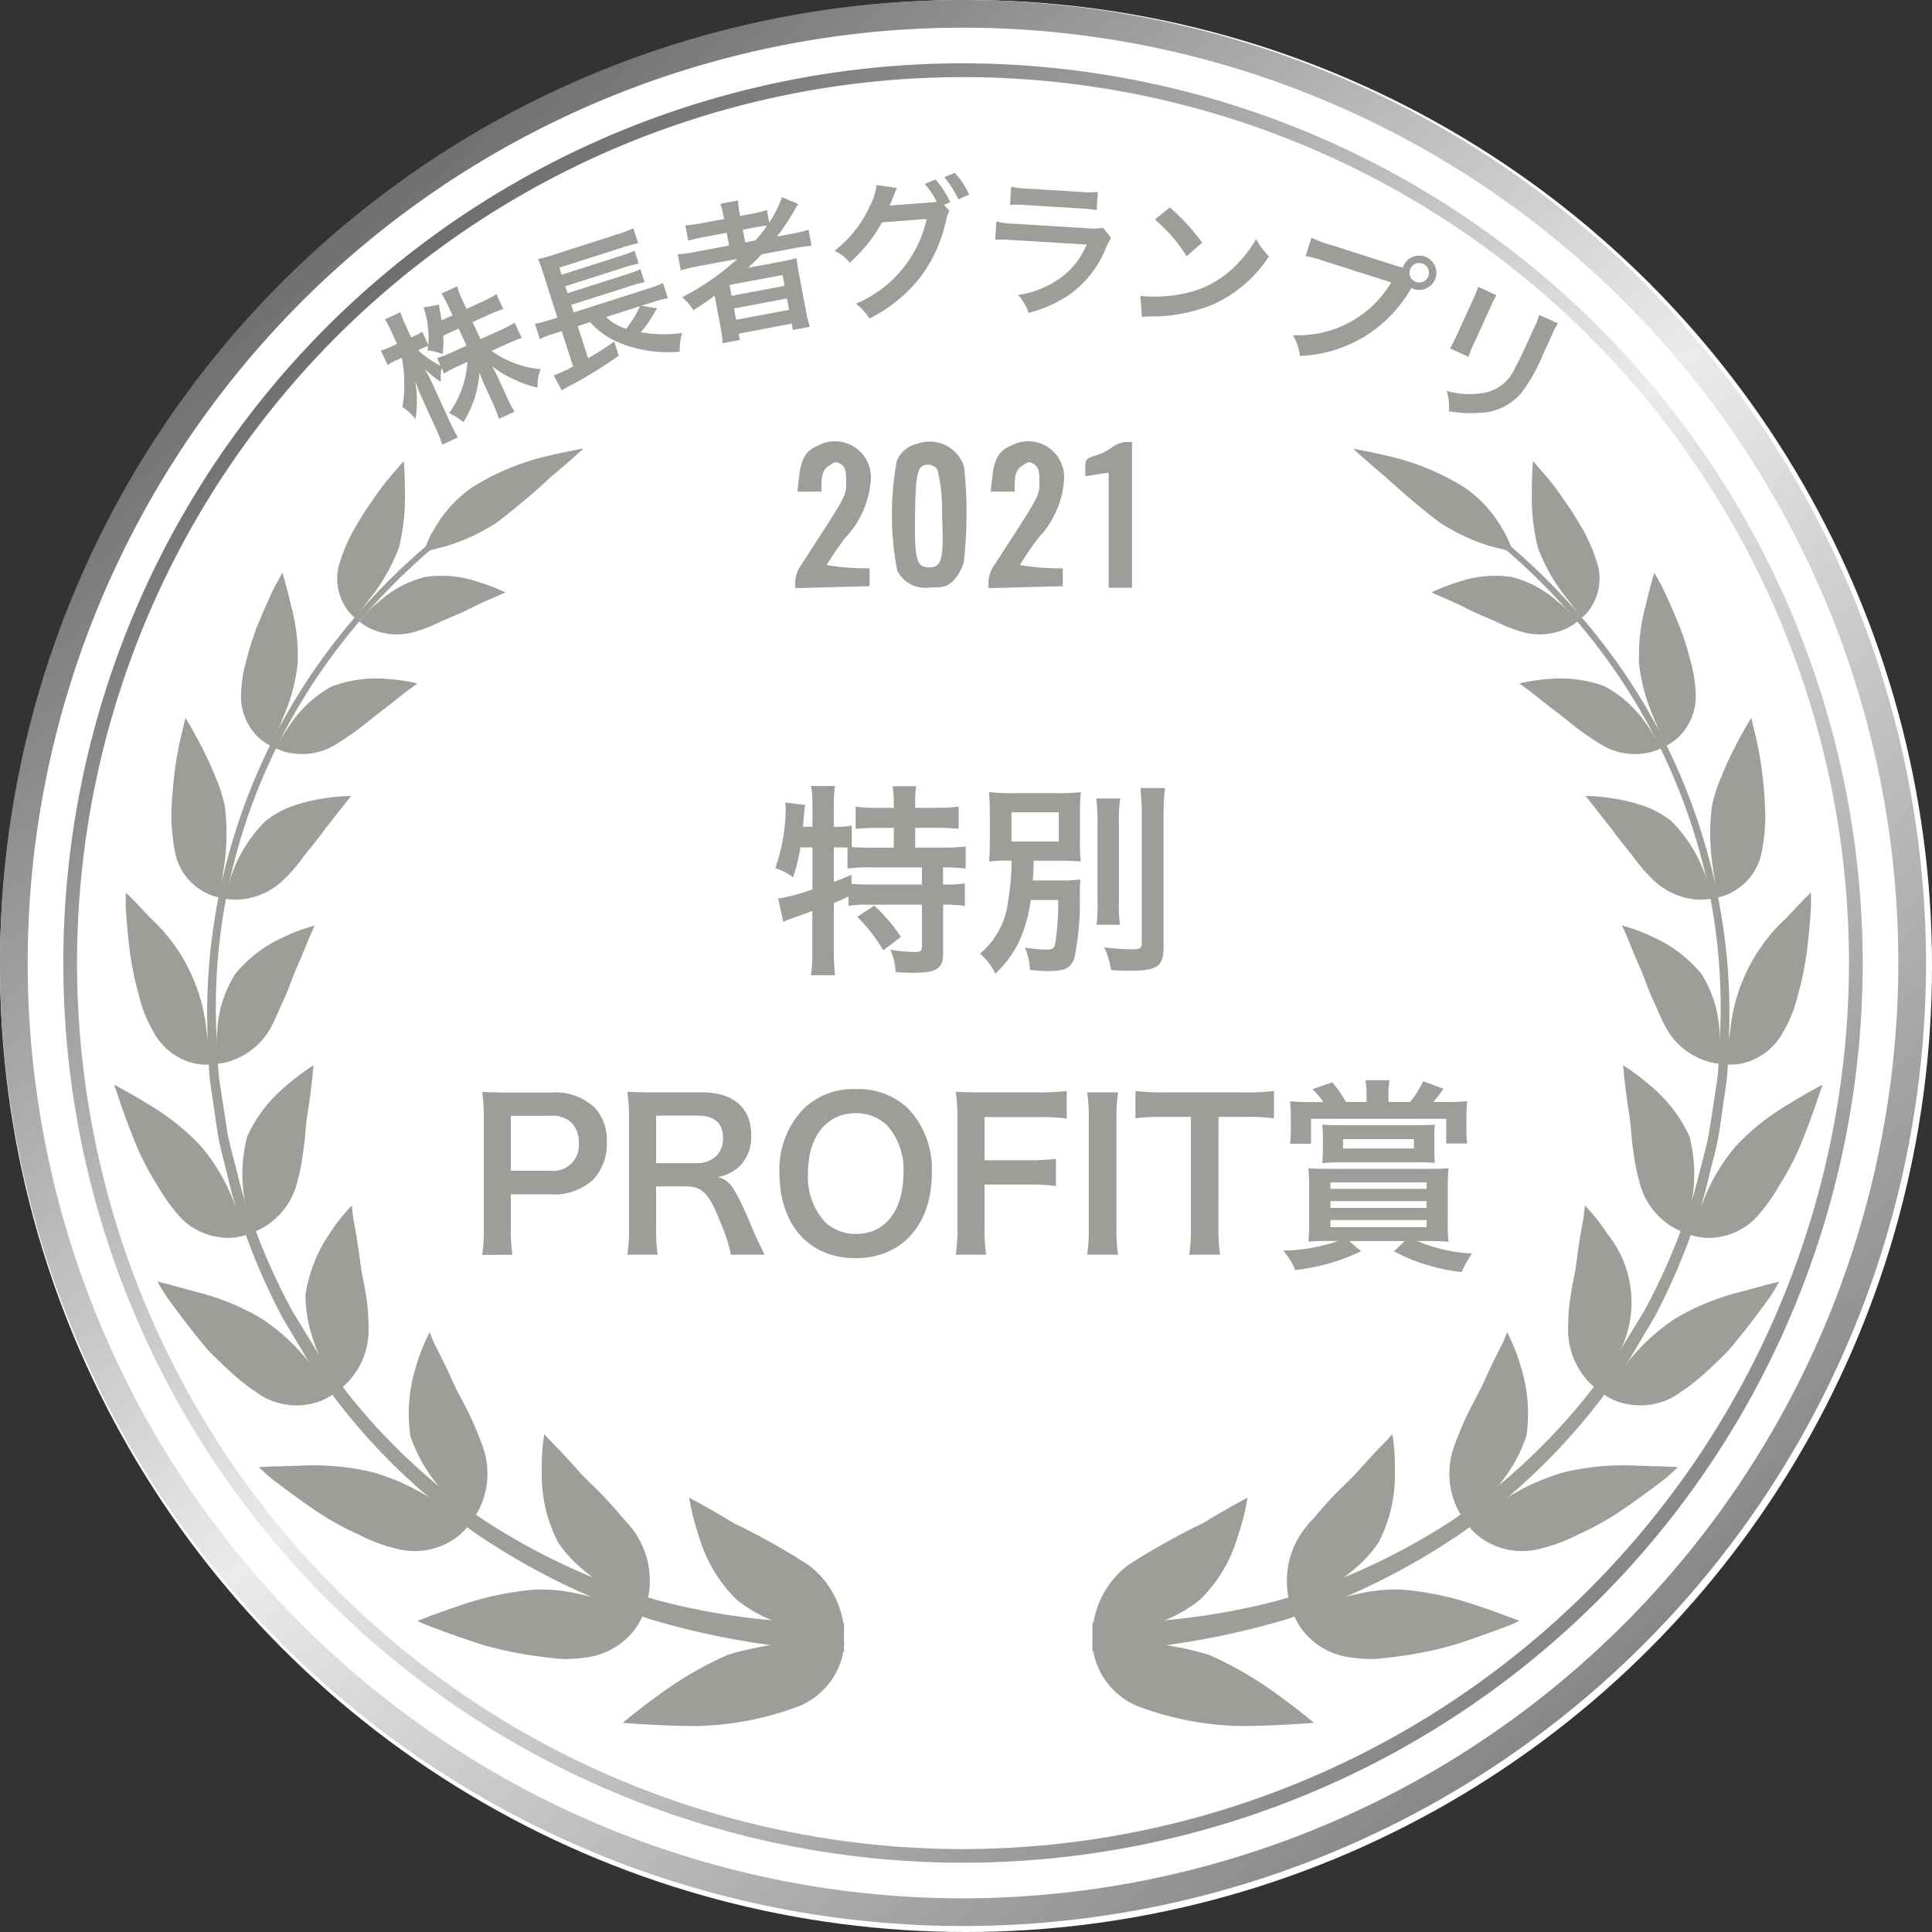 <svg xmlns="http://www.w3.org/2000/svg" xmlns:xlink="http://www.w3.org/1999/xlink" width="85.264" height="85.264" viewBox="0 0 85.264 85.264"><rect x="0" y="0" width="85.264" height="85.264" fill="#333333" stroke="none"/><defs><linearGradient id="a" x1="0.179" y1="0.117" x2="0.821" y2="0.883" gradientUnits="objectBoundingBox"><stop offset="0" stop-color="#6f6e6e"/><stop offset="0.5" stop-color="#ebebeb"/><stop offset="1" stop-color="#868687"/></linearGradient></defs><g transform="translate(-1003 -2332)"><g transform="translate(-42.5 -54)"><circle cx="42.632" cy="42.632" r="42.632" transform="translate(1045.5 2386)" fill="#fff" opacity="0.999"/><path d="M-7.146-4.869v1.854a7.974,7.974,0,0,1-1.512.405l.225,1.026c.1-.045.207-.09.684-.261.189-.063.387-.135.6-.216V-.27A7.478,7.478,0,0,1-7.209.774h1.062A8.944,8.944,0,0,1-6.2-.27V-2.412c.234-.1.4-.171.648-.288v.414a5.144,5.144,0,0,1,.882-.054h2.358V-.522c0,.225-.054.27-.342.27a7.737,7.737,0,0,1-1.053-.1,2.67,2.67,0,0,1,.234.99c.279.018.612.027.765.027,1.044,0,1.332-.18,1.332-.855V-2.34H-1.3a6.346,6.346,0,0,1,.882.054v-.99a5.431,5.431,0,0,1-.882.045h-.081v-.756h.054a7.648,7.648,0,0,1,.945.054v-.972a9.229,9.229,0,0,1-1.017.045H-2.61v-.873h.972a9.1,9.1,0,0,1,.945.045v-.981a6.776,6.776,0,0,1-.945.054H-2.61V-6.9a3.688,3.688,0,0,1,.045-.666H-3.609a3.946,3.946,0,0,1,.054.675v.279h-.756a6.41,6.41,0,0,1-.927-.054v.981a8.988,8.988,0,0,1,.927-.045h.756v.873H-4.581c-.324,0-.549-.009-.828-.027v-.945a3.78,3.78,0,0,1-.72.054H-6.2V-6.84a4.5,4.5,0,0,1,.054-.738H-7.209a3.887,3.887,0,0,1,.063.738v1.062H-7.56l.027-.369.018-.135a2.186,2.186,0,0,1,.054-.459l-.882-.108c.009.108.018.171.018.225a8.157,8.157,0,0,1-.459,2.673A2.493,2.493,0,0,1-8-3.546a8.347,8.347,0,0,0,.324-1.323Zm.945,0h.144c.144,0,.261,0,.459.009v.927a6.055,6.055,0,0,1,1.017-.054h2.268v.756H-4.554c-.4,0-.657-.009-.864-.027l-.009-.4c-.306.135-.423.18-.774.315ZM-5.166-1.8A6.778,6.778,0,0,1-4.023-.324l.783-.594A7.36,7.36,0,0,0-4.419-2.3ZM3.7-2.547A10.963,10.963,0,0,1,3.564-.6c-.036.18-.135.243-.387.243a6.142,6.142,0,0,1-.945-.09,2.806,2.806,0,0,1,.225.99c.4.036.6.045.8.045.774,0,1.017-.135,1.17-.621a12.466,12.466,0,0,0,.225-2.79c.009-.36.009-.45.027-.63a5.68,5.68,0,0,1-.855.045H2.583c.018-.342.027-.387.036-.873h.945c.513,0,.837.009,1.134.036a6.755,6.755,0,0,1-.036-.936v-1.17A9.488,9.488,0,0,1,4.7-7.308a7.942,7.942,0,0,1-1.107.045H1.773A9.02,9.02,0,0,1,.648-7.308c.027.342.036.531.036.99v1.089c0,.459-.009.666-.036.981a9.022,9.022,0,0,1,1-.036,10.557,10.557,0,0,1-.153,1.737A3.524,3.524,0,0,1,.252-.18,2.773,2.773,0,0,1,.927.7,4.568,4.568,0,0,0,1.971-.711a6.074,6.074,0,0,0,.513-1.836ZM1.638-6.417H3.726V-5.13H1.638Zm3.744-.612a8.286,8.286,0,0,1,.054,1.1v3.42a6.9,6.9,0,0,1-.045,1.053H6.426a7.5,7.5,0,0,1-.045-1.071v-3.4a6.971,6.971,0,0,1,.054-1.1Zm1.944-.459a10.705,10.705,0,0,1,.063,1.224V-.639c0,.216-.09.27-.432.27a11.2,11.2,0,0,1-1.224-.09A3.985,3.985,0,0,1,6.039.549c.423.018.549.027.747.027C8.1.576,8.352.4,8.352-.513V-6.264a9.412,9.412,0,0,1,.063-1.224Zm-27.711,20.6a7.253,7.253,0,0,1-.072-1.17v-1.5h1.719a2.55,2.55,0,0,0,1.917-.648,2.311,2.311,0,0,0,.6-1.656,2.1,2.1,0,0,0-.558-1.548,2.556,2.556,0,0,0-1.917-.639h-1.881c-.477,0-.756-.009-1.143-.027a8.125,8.125,0,0,1,.072,1.161v4.869a7.277,7.277,0,0,1-.072,1.161ZM-20.457,9.4V6.979h1.719a1.229,1.229,0,0,1,.981.324,1.214,1.214,0,0,1,.3.864A1.133,1.133,0,0,1-18.738,9.4Zm11.2,3.708c-.126-.243-.351-.729-.423-.891-.891-2.106-1.062-2.358-1.629-2.538a1.9,1.9,0,0,0,1-.522,1.85,1.85,0,0,0,.459-1.341c0-1.188-.783-1.872-2.151-1.872h-2.16c-.5,0-.774-.009-1.152-.027a8.008,8.008,0,0,1,.072,1.17v4.851a7.043,7.043,0,0,1-.072,1.17h1.341a7.023,7.023,0,0,1-.072-1.179V10.093h1.341c.693,0,1.008.333,1.494,1.575a7.286,7.286,0,0,1,.468,1.44Zm-4.788-4.041V6.97H-12.2c.738,0,1.107.333,1.107.981a1.068,1.068,0,0,1-.288.792,1.213,1.213,0,0,1-.855.324Zm8.8-3.267a3.119,3.119,0,0,0-2.322.9A3.853,3.853,0,0,0-8.6,9.508c0,2.286,1.314,3.753,3.357,3.753s3.366-1.476,3.366-3.753A3.881,3.881,0,0,0-2.88,6.7,3.154,3.154,0,0,0-5.247,5.8Zm.027,6.39a1.943,1.943,0,0,1-1.395-.549,2.973,2.973,0,0,1-.729-2.124c0-1.629.819-2.655,2.115-2.655a1.937,1.937,0,0,1,1.386.549,2.907,2.907,0,0,1,.711,2.1C-3.132,11.164-3.933,12.19-5.22,12.19ZM.45,10.012H2.376a8.793,8.793,0,0,1,1.224.063v-1.2a8.879,8.879,0,0,1-1.224.063H.45V7.033H2.844A8.6,8.6,0,0,1,4.077,7.1V5.881a9.2,9.2,0,0,1-1.233.063H.324c-.549,0-.774-.009-1.143-.027a7.772,7.772,0,0,1,.072,1.17V11.83a7.587,7.587,0,0,1-.072,1.278H.522a7.763,7.763,0,0,1-.072-1.3ZM4.977,5.944a6.724,6.724,0,0,1,.072,1.161v4.842a6.791,6.791,0,0,1-.072,1.161H6.345a6.791,6.791,0,0,1-.072-1.161V7.105a6.724,6.724,0,0,1,.072-1.161Zm5.8,1.08H11.9a9.464,9.464,0,0,1,1.323.063V5.881a9.549,9.549,0,0,1-1.323.063H8.334A9.053,9.053,0,0,1,7.11,5.881V7.087a8.937,8.937,0,0,1,1.233-.063H9.558v4.914a7.544,7.544,0,0,1-.072,1.17h1.359a7.47,7.47,0,0,1-.072-1.17Zm6.534-.657H16.4a5.437,5.437,0,0,0-.6-.864l-.882.3a3.1,3.1,0,0,1,.486.567H14.85a8.513,8.513,0,0,1-.918-.036,6.924,6.924,0,0,1,.036.765v.5a4.84,4.84,0,0,1-.036.612h.927v-1.1h5.967V8.2h.927a4,4,0,0,1-.036-.585V7.15a7.514,7.514,0,0,1,.036-.819,7.231,7.231,0,0,1-.873.036h-.621a6.33,6.33,0,0,0,.441-.585l-.891-.333a4.523,4.523,0,0,1-.576.918h-.954V6.043a3.44,3.44,0,0,1,.045-.639H17.262a3.5,3.5,0,0,1,.045.639Zm-1.26,6.138a8.055,8.055,0,0,1-2.421.423,3.118,3.118,0,0,1,.531.855,8.878,8.878,0,0,0,2.907-.828l-.522-.45H18.99l-.468.45a7.011,7.011,0,0,0,1.431.594,7.89,7.89,0,0,0,1.557.324,4.01,4.01,0,0,1,.459-.819,7.134,7.134,0,0,1-2.421-.549h.5c.342,0,.6.009.882.027a6.768,6.768,0,0,1-.036-.927V10.183a8.181,8.181,0,0,1,.036-.891c-.261.018-.486.027-1,.027H15.741c-.558,0-.729-.009-1-.027a8.4,8.4,0,0,1,.036.891V11.6a8.073,8.073,0,0,1-.036.927c.315-.018.567-.027.963-.027Zm-.333-2.592h4.239V10.2H15.714Zm0,.828h4.239v.3H15.714Zm0,.837h4.239v.315H15.714ZM20.3,7.942a5.627,5.627,0,0,1,.027-.576c-.261.018-.522.027-.873.027H16.227c-.36,0-.594-.009-.873-.027a4.459,4.459,0,0,1,.027.567v.558a5.382,5.382,0,0,1-.027.576c.3-.027.522-.036.819-.036H19.5a6.86,6.86,0,0,1,.819.027c-.009-.225-.018-.369-.018-.585Zm-.9.063v.414H16.272V8.005Z" transform="translate(1088.5 2428.266)" fill="#9f9d9a"/><g transform="translate(1080.598 2405.509)"><path d="M223.123-63.115a13.19,13.19,0,0,1-.014-4.86,1.311,1.311,0,0,1,.932-.746,1.587,1.587,0,0,1,2.036,1.032,19.6,19.6,0,0,1-.014,4.2,2.086,2.086,0,0,1-.459.817c-.287.272-.43.3-1.018.3A1.387,1.387,0,0,1,223.123-63.115Zm.789-2.509c-.029,2.036.057,2.366.617,2.366s.66-.315.573-2.323a7.6,7.6,0,0,0-.2-1.979.507.507,0,0,0-.387-.229C224.026-67.789,223.94-67.531,223.911-65.624Z" transform="translate(-218.625 68.788)" fill="#9f9d9a"/><path d="M256.5-61.982h-1.032v-5.075c-.344.043-.688.1-1.032.158v-.387c0-.358.043-.4.444-.53a2.316,2.316,0,0,0,.731-.358,1.175,1.175,0,0,1,.889-.229Z" transform="translate(-241.638 68.411)" fill="#9f9d9a"/><path d="M282.086-65.357a13.293,13.293,0,0,0-.817,1.2,10.694,10.694,0,0,0,1.893.143v.789l-3.269.086a1.425,1.425,0,0,1,.258-1.032c1.993-3.083,1.979-3,1.979-3.656,0-.5-.043-.66-.244-.789s-.258-.1-.53.086c-.344.229-.315.6-.315,1.132h-1.061l.072-.66c.086-.774.3-1.147.789-1.348a1.587,1.587,0,0,1,2.38,1.462A4.153,4.153,0,0,1,282.086-65.357Z" transform="translate(-271.357 69.586)" fill="#9f9d9a"/><path d="M282.086-65.357a13.293,13.293,0,0,0-.817,1.2,10.694,10.694,0,0,0,1.893.143v.789l-3.269.086a1.425,1.425,0,0,1,.258-1.032c1.993-3.083,1.979-3,1.979-3.656,0-.5-.043-.66-.244-.789s-.258-.1-.53.086c-.344.229-.315.6-.315,1.132h-1.061l.072-.66c.086-.774.3-1.147.789-1.348a1.587,1.587,0,0,1,2.38,1.462A4.153,4.153,0,0,1,282.086-65.357Z" transform="translate(-279.885 69.586)" fill="#9f9d9a"/></g><g transform="translate(1062.312 2393.626)"><g transform="translate(0)"><path d="M172.6,206.025l.884-.4a5.219,5.219,0,0,0,.623-.328l.309.675c-.205.072-.4.148-.659.266l-.669.306a4.3,4.3,0,0,0,2.167.806,1.72,1.72,0,0,0-.134.812,4.216,4.216,0,0,1-.956-.321,4.655,4.655,0,0,1-1.057-.621c.111.195.215.407.295.58l.344.752a6,6,0,0,0,.353.676l-.687.314a6.238,6.238,0,0,0-.281-.709l-.325-.711c-.077-.167-.169-.385-.258-.626a4.7,4.7,0,0,1-.707,2.194,2.924,2.924,0,0,0-.63-.4,4.312,4.312,0,0,0,.806-2.261l-.394.18a5.683,5.683,0,0,0-.634.334l-.112-.245a2.056,2.056,0,0,0-.027.619,3.823,3.823,0,0,1-.706-.58c.1.192.264.515.385.777l.7,1.529a6.488,6.488,0,0,0,.372.718l-.693.317a6.654,6.654,0,0,0-.3-.751l-.588-1.284a7.522,7.522,0,0,1-.311-.789,5.209,5.209,0,0,1,.018,1.7,2.392,2.392,0,0,0-.578-.537,6.028,6.028,0,0,0-.026-2.169l-.239.109a2,2,0,0,0-.386.213l-.3-.645a1.9,1.9,0,0,0,.414-.153l.3-.137-.222-.484a4.051,4.051,0,0,0-.317-.6l.687-.314a5.663,5.663,0,0,0,.252.629l.221.484.179-.082a1.773,1.773,0,0,0,.311-.171l.271.591a4.228,4.228,0,0,0-.211-1.659l.68-.124a3.574,3.574,0,0,0,.058.363c.027.154.034.2.056.328l.484-.221-.189-.412a3.938,3.938,0,0,0-.3-.551l.692-.317a3.865,3.865,0,0,0,.224.584l.189.412.7-.323a4.816,4.816,0,0,0,.623-.328l.3.657a5.094,5.094,0,0,0-.655.256l-.7.323Zm-1.646-.156a4.215,4.215,0,0,1-.031.816,2.4,2.4,0,0,0-.667-.164c.021-.1.028-.128.036-.19a2.362,2.362,0,0,0-.3.116l-.149.068a4.425,4.425,0,0,0,.993.687l-.156-.34a5.3,5.3,0,0,0,.667-.262l.633-.29-.345-.752Z" transform="translate(-168.203 -198.684)" fill="#9f9d9a"/><path d="M211.3,193.036c-.038.054-.091.146-.257.427a4.354,4.354,0,0,1-.463.624,5.792,5.792,0,0,0,1.817.033,3.22,3.22,0,0,0-.1.826,5.687,5.687,0,0,1-2.6-.369,3.5,3.5,0,0,1-1.353-.933l-.544.174.454,1.42a11.412,11.412,0,0,0,1.15-.74l.206.624a19.052,19.052,0,0,1-2.254,1.382c-.14.079-.159.085-.262.152l-.355-.659a6.536,6.536,0,0,0,.853-.4l-.5-1.558-.338.108a4.128,4.128,0,0,0-.626.242l-.216-.676a4.224,4.224,0,0,0,.663-.17l.325-.1-.632-1.977a5.089,5.089,0,0,0-.223-.611,5.265,5.265,0,0,0,.692-.187l2.8-.9a4.446,4.446,0,0,0,.714-.27l.212.663a5.4,5.4,0,0,0-.73.2l-2.747.878.1.313,2.653-.848a4.52,4.52,0,0,0,.566-.215l.182.569a5.687,5.687,0,0,0-.586.153l-2.653.848.1.307L210,191.52a4.366,4.366,0,0,0,.566-.215l.184.576a3.923,3.923,0,0,0-.586.153l-2.653.848.106.332,3.335-1.066a4.165,4.165,0,0,0,.607-.235l.216.676a3.8,3.8,0,0,0-.575.142l-.588.188Zm-2.251.381a2.066,2.066,0,0,0,.889.516,4.773,4.773,0,0,0,.607-.994Z" transform="translate(-199.113 -187.052)" fill="#9f9d9a"/><path d="M241.78,184.909a6.611,6.611,0,0,0-.767.185l-.134-.71a5.8,5.8,0,0,0,.795-.11l1.472-.277-.106-.562-.968.182a7.281,7.281,0,0,0-.731.164l-.128-.678a5.55,5.55,0,0,0,.769-.1l.942-.178-.021-.11a3.5,3.5,0,0,0-.146-.561l.787-.148a2.792,2.792,0,0,0,.068.575l.021.11.465-.087a5.211,5.211,0,0,0,.716-.175l.1.555a4.676,4.676,0,0,0,.564-1.122l.718.3q-.055.08-.229.384a9.6,9.6,0,0,1-.71,1.056l.665-.125a5.609,5.609,0,0,0,.729-.177l.134.71a6.854,6.854,0,0,0-.808.112l-1.388.261c-.213.22-.353.361-.608.6.141-.033.354-.073.522-.1l.949-.179c.31-.058.489-.1.674-.147a6.335,6.335,0,0,0,.107.709l.3,1.594a5.126,5.126,0,0,0,.176.722l-.749.141-.052-.278-2.343.441.052.278-.755.142a6.111,6.111,0,0,0-.1-.737l-.188-1c-.019-.1-.046-.245-.062-.363-.357.268-.482.351-.941.645a2.4,2.4,0,0,0-.5-.574,10.911,10.911,0,0,0,2.436-1.689Zm1.476,1.306,2.337-.44-.09-.478-2.337.44Zm.2,1.059,2.337-.44-.094-.5-2.337.44Zm.852-3.5a6.442,6.442,0,0,0,.517-.659c-.177.02-.288.034-.546.083l-.529.1.106.562Z" transform="translate(-227.78 -180.787)" fill="#9f9d9a"/><path d="M284.317,177.581a1.325,1.325,0,0,0-.139.4,6.474,6.474,0,0,1-1.162,2.56,6.626,6.626,0,0,1-2.23,1.8,2.173,2.173,0,0,0-.6-.653,5.284,5.284,0,0,0,3.128-3.742l-1.971.15a6.529,6.529,0,0,1-1.428,1.78,1.746,1.746,0,0,0-.671-.524,5.175,5.175,0,0,0,1.579-2.007,2.519,2.519,0,0,0,.28-.893l.909.127a.784.784,0,0,0-.1.2c-.045.121-.1.256-.153.391-.029.061-.029.068-.04.095l-.046.1c.078-.011.183-.025.314-.033l1.434-.109a3.2,3.2,0,0,0,.34-.034,4.071,4.071,0,0,0-.53-.789l.475-.194a4.175,4.175,0,0,1,.648,1l-.275.123Zm.4-.5a4.714,4.714,0,0,0-.627-.981l.462-.193a3.834,3.834,0,0,1,.639.96Z" transform="translate(-259.23 -175.909)" fill="#9f9d9a"/><path d="M323.723,181.553a2.961,2.961,0,0,0-.209.4,4.644,4.644,0,0,1-1.656,2.124,5.846,5.846,0,0,1-1.772.787,2.288,2.288,0,0,0-.465-.792,4.268,4.268,0,0,0,1.875-.755,3.419,3.419,0,0,0,1.149-1.47l-3.193-.194a6.69,6.69,0,0,0-.841-.018l.049-.8a4.671,4.671,0,0,0,.849.1l3.121.19a2.868,2.868,0,0,0,.745-.014Zm-4.41-2.262a3.737,3.737,0,0,0,.764.093l2.288.139a3.734,3.734,0,0,0,.77,0l-.049.807a5.029,5.029,0,0,0-.752-.079l-2.315-.141a5.019,5.019,0,0,0-.756-.013Z" transform="translate(-291.501 -178.681)" fill="#9f9d9a"/><path d="M354.135,188.289a6.256,6.256,0,0,0,2-.12,4.387,4.387,0,0,0,2.213-1.223,5.489,5.489,0,0,0,.9-1.168,2.836,2.836,0,0,0,.566.761,5.764,5.764,0,0,1-2.52,2.148,7.094,7.094,0,0,1-2.64.508,2.326,2.326,0,0,0-.447.03Zm1.3-3.906a9.306,9.306,0,0,1,1.432,1.557l-.687.6a6.891,6.891,0,0,0-1.4-1.618Z" transform="translate(-320.622 -182.856)" fill="#9f9d9a"/><path d="M395.977,193.021c.188.06.265.077.373.105a.758.758,0,1,1,.49.949.9.9,0,0,1-.115-.05,5.89,5.89,0,0,1-4.913,3,2.418,2.418,0,0,0-.313-.92,4.763,4.763,0,0,0,4.339-2.325l-2.978-.949a4.728,4.728,0,0,0-.8-.214l.259-.813a4.494,4.494,0,0,0,.787.3Zm.688.2a.43.43,0,1,0,.536-.277A.426.426,0,0,0,396.665,193.22Z" transform="translate(-351.252 -188.942)" fill="#9f9d9a"/><path d="M434.066,205.432a3.094,3.094,0,0,0-.283.542l-.368.807a7.754,7.754,0,0,1-.981,1.74,2.514,2.514,0,0,1-1.812.856,5.558,5.558,0,0,1-1.375-.071,2.25,2.25,0,0,0-.094-.9,3.543,3.543,0,0,0,1.509.11,1.857,1.857,0,0,0,1.519-1.148c.141-.246.267-.506.485-.984l.34-.747a3.446,3.446,0,0,0,.229-.581Zm-2.711-1.242a3.335,3.335,0,0,0-.269.527l-.752,1.65a3.179,3.179,0,0,0-.216.537l-.819-.373a4.77,4.77,0,0,0,.275-.524l.749-1.643a4.169,4.169,0,0,0,.221-.549Z" transform="translate(-382.12 -198.784)" fill="#9f9d9a"/></g></g><g transform="translate(1050.548 2405.798)"><g transform="translate(0 0)"><path d="M432.626,429.052a28.23,28.23,0,0,0-5.754,6.183,26.486,26.486,0,0,0-3.569,7.644,25.879,25.879,0,0,0-.945,8.368c.056.7.036,1.412.154,2.108l.322,2.089c.131.691.339,1.367.5,2.05a14.852,14.852,0,0,0,.647,2.008,27.9,27.9,0,0,0,1.729,3.843l1.1,1.8c.372.6.832,1.132,1.243,1.7a27.2,27.2,0,0,0,6.124,5.724,29.011,29.011,0,0,0,7.593,3.51,30.25,30.25,0,0,0,8.276,1.01v1.267a35.187,35.187,0,0,1-8.533-1.421,30.678,30.678,0,0,1-7.725-3.8A27.82,27.82,0,0,1,427.6,467.2c-.414-.586-.875-1.139-1.247-1.752l-1.1-1.85a28.322,28.322,0,0,1-1.712-3.937,15.209,15.209,0,0,1-.639-2.048c-.162-.7-.365-1.385-.492-2.088L422.1,453.4c-.112-.706-.086-1.426-.136-2.138a26.24,26.24,0,0,1,1.037-8.47,26.8,26.8,0,0,1,3.637-7.714,28.537,28.537,0,0,1,5.831-6.219Z" transform="translate(-417.847 -425.266)" fill="#9f9d9a"/><path d="M438.786,427.006a8.592,8.592,0,0,1-2.145,1.009c-.311.093-.58.153-.759.2l-.293.065s.031-.108.1-.29a4.063,4.063,0,0,1,.355-.713,5.533,5.533,0,0,1,1.673-1.836,10.921,10.921,0,0,1,3.056-1.315c1.048-.257,1.856-.4,1.856-.4s-.616.571-1.41,1.23A31.707,31.707,0,0,1,438.786,427.006Z" transform="translate(-421.923 -423.734)" fill="#9f9d9a"/><path d="M433.866,434.235a2.806,2.806,0,0,1-1.7-.1,2.284,2.284,0,0,1-.656-.386s.09-.1.238-.272a4.591,4.591,0,0,1,.651-.614,4.731,4.731,0,0,1,2.038-1.078,4.959,4.959,0,0,1,2.322.222,8.586,8.586,0,0,1,1.2.463l-.449.2c-.283.121-.673.287-1.085.5s-.9.4-1.339.6A6.719,6.719,0,0,1,433.866,434.235Z" transform="translate(-420.704 -426.123)" fill="#9f9d9a"/><path d="M430.213,429.069a2.308,2.308,0,0,0,.212,1.776,2.1,2.1,0,0,0,.482.593s.086-.107.229-.285.327-.437.55-.72a8.294,8.294,0,0,0,1.158-2.085,9.306,9.306,0,0,0,.269-2.469c0-.766-.05-1.363-.05-1.363l-.412.473a11.242,11.242,0,0,0-.914,1.181,15.206,15.206,0,0,0-.947,1.5A7.657,7.657,0,0,0,430.213,429.069Z" transform="translate(-420.29 -423.967)" fill="#9f9d9a"/><path d="M428.788,441.185a2.829,2.829,0,0,1-1.763.327,2.457,2.457,0,0,1-.771-.227,10.348,10.348,0,0,1,.691-1.127,5.262,5.262,0,0,1,1.8-1.611,5.691,5.691,0,0,1,2.43-.324,8.268,8.268,0,0,1,1.337.2l-.419.3-.971.768c-.4.287-.8.629-1.2.935A12.588,12.588,0,0,1,428.788,441.185Z" transform="translate(-419.134 -428.059)" fill="#9f9d9a"/><path d="M424.07,436.938a2.508,2.508,0,0,0,.659,1.763,2.161,2.161,0,0,0,.639.479,10.668,10.668,0,0,0,.548-1.22,8.037,8.037,0,0,0,.656-2.429,8.547,8.547,0,0,0-.309-2.6c-.182-.792-.365-1.384-.365-1.384l-.324.58c-.184.367-.413.887-.651,1.448a11.421,11.421,0,0,0-.6,1.786A5.891,5.891,0,0,0,424.07,436.938Z" transform="translate(-418.482 -426.069)" fill="#9f9d9a"/><path d="M425.616,449.336a3.124,3.124,0,0,1-1.687.808,2.549,2.549,0,0,1-.839-.016s.031-.147.083-.391a6.259,6.259,0,0,1,1.7-3.05,4.29,4.29,0,0,1,1.118-.627,7.923,7.923,0,0,1,1.257-.327,8.867,8.867,0,0,1,1.388-.14l-1.123,1.428c-.292.4-.644.839-.975,1.249A7.428,7.428,0,0,1,425.616,449.336Z" transform="translate(-418.189 -430.265)" fill="#9f9d9a"/><path d="M419.866,446.689a2.541,2.541,0,0,0,1.156,1.611,2.294,2.294,0,0,0,.783.309s.025-.149.069-.4.074-.6.142-.991a9.751,9.751,0,0,0,.029-2.638,6.478,6.478,0,0,0-.428-1.322c-.169-.435-.372-.864-.566-1.245-.389-.763-.743-1.331-.743-1.331s-.062.263-.163.689a14.917,14.917,0,0,0-.309,1.649c-.071.648-.145,1.341-.149,1.986A8.643,8.643,0,0,0,419.866,446.689Z" transform="translate(-417.172 -428.799)" fill="#9f9d9a"/><path d="M424.875,458.339a3.122,3.122,0,0,1-1.482,1.294,2.707,2.707,0,0,1-.856.219,11.393,11.393,0,0,1,.021-1.45,5.19,5.19,0,0,1,.8-2.522,5.8,5.8,0,0,1,2.13-1.62,7.533,7.533,0,0,1,.968-.391l.408-.126-.23.5c-.121.314-.3.749-.508,1.233-.231.48-.386,1.021-.621,1.525S425.081,457.986,424.875,458.339Z" transform="translate(-418.02 -432.7)" fill="#9f9d9a"/><path d="M418.067,457.864a2.744,2.744,0,0,0,1.609,1.3,2.356,2.356,0,0,0,.872.093,11.818,11.818,0,0,0-.166-1.459,7.766,7.766,0,0,0-2.459-4.989l-.78-.821-.323-.32s-.011.286,0,.744c.032.459.084,1.088.163,1.763a14.128,14.128,0,0,0,.42,2.053A5.858,5.858,0,0,0,418.067,457.864Z" transform="translate(-416.315 -432.078)" fill="#9f9d9a"/><path d="M426.573,467.739a3.174,3.174,0,0,1-1.1,1.7,2.823,2.823,0,0,1-.8.463,11.806,11.806,0,0,1-.419-1.453,6.5,6.5,0,0,1,.122-2.766,6.283,6.283,0,0,1,1.717-2.229,10.049,10.049,0,0,1,.845-.663c.217-.153.365-.239.365-.239a1.167,1.167,0,0,0-.018.153c-.01.1-.023.24-.041.416-.036.351-.1.84-.178,1.387-.111.553-.115,1.136-.2,1.7A10.015,10.015,0,0,1,426.573,467.739Z" transform="translate(-418.512 -435.333)" fill="#9f9d9a"/><path d="M419.068,469.681a2.941,2.941,0,0,0,2.016.847,2.5,2.5,0,0,0,.906-.156,12.516,12.516,0,0,0-.611-1.411,8.368,8.368,0,0,0-1.469-2.49,10.39,10.39,0,0,0-2.351-1.861c-.4-.25-.769-.46-1.035-.607l-.424-.231a1.64,1.64,0,0,0,.059.2c.043.127.107.312.184.541.158.454.381,1.072.643,1.729a11.835,11.835,0,0,0,1,1.95A8.031,8.031,0,0,0,419.068,469.681Z" transform="translate(-416.101 -435.696)" fill="#9f9d9a"/><path d="M430.908,476.73a3.309,3.309,0,0,1-.587,2.024,2.935,2.935,0,0,1-.654.7,12.36,12.36,0,0,1-.858-1.322,6.625,6.625,0,0,1-.689-2.8,6.55,6.55,0,0,1,1.062-2.713,7.616,7.616,0,0,1,.678-.908c.19-.22.313-.347.313-.347s.014.231.065.595c.068.356.156.852.236,1.414.038.282.079.579.119.879.062.289.12.584.169.874A8.883,8.883,0,0,1,430.908,476.73Z" transform="translate(-419.691 -437.964)" fill="#9f9d9a"/><path d="M423.511,481.262a3.057,3.057,0,0,0,2.273.243,2.589,2.589,0,0,0,.858-.428,13.084,13.084,0,0,0-1.036-1.224,8.966,8.966,0,0,0-2.2-2.062,10.706,10.706,0,0,0-2.916-1.186l-1.194-.325-.48-.119s.145.278.424.7c.3.411.71.968,1.174,1.553.235.29.471.595.732.88.278.277.56.547.837.8A9.435,9.435,0,0,0,423.511,481.262Z" transform="translate(-416.911 -439.398)" fill="#9f9d9a"/><path d="M437.9,484.434a3.52,3.52,0,0,1,.036,2.2,3.1,3.1,0,0,1-.432.9,12.915,12.915,0,0,1-1.252-1.06,6.627,6.627,0,0,1-1.56-2.555,6.782,6.782,0,0,1,.242-3.024,7.508,7.508,0,0,1,.4-1.105c.123-.276.207-.439.207-.439s.023.055.064.154a3.626,3.626,0,0,0,.18.413c.173.332.407.8.654,1.331.227.553.547,1.1.818,1.644A15.165,15.165,0,0,1,437.9,484.434Z" transform="translate(-421.63 -440.353)" fill="#9f9d9a"/><path d="M431.46,491.451a3.141,3.141,0,0,0,2.327-.451,2.669,2.669,0,0,0,.716-.692,13.521,13.521,0,0,0-1.4-.908,9.889,9.889,0,0,0-2.84-1.357,11.244,11.244,0,0,0-3.263-.3l-1.292.036-.515.025.168.157a5.331,5.331,0,0,0,.47.41c.421.323,1,.757,1.644,1.2a12.22,12.22,0,0,0,2.088,1.193A7.471,7.471,0,0,0,431.46,491.451Z" transform="translate(-418.817 -442.856)" fill="#9f9d9a"/><path d="M447.04,490a3.77,3.77,0,0,1,.727,2.193,3.255,3.255,0,0,1-.14,1.033,13.5,13.5,0,0,1-1.569-.677c-.215-.109-.44-.23-.664-.363-.215-.156-.429-.324-.635-.5a5.48,5.48,0,0,1-1.05-1.17,6.474,6.474,0,0,1-.709-3.062,10.734,10.734,0,0,1,.043-1.2c.034-.309.071-.5.071-.5l.107.133.32.329c.27.278.641.671,1.046,1.129s.9.877,1.328,1.359c.217.234.425.47.611.7A6.767,6.767,0,0,1,447.04,490Z" transform="translate(-424.137 -442.263)" fill="#9f9d9a"/><path d="M442.545,498.542a3.189,3.189,0,0,0,2.152-1.163,2.746,2.746,0,0,0,.487-.909,13.861,13.861,0,0,0-1.665-.479c-.242-.055-.5-.105-.77-.15-.259-.069-.529-.13-.8-.18a6.9,6.9,0,0,0-1.666-.116,13.649,13.649,0,0,0-3.335.73c-.51.169-.961.334-1.284.457l-.5.185.215.106c.142.063.354.14.612.238.517.194,1.229.451,2,.7a16.445,16.445,0,0,0,2.455.517c.4.059.784.1,1.135.126A6.7,6.7,0,0,0,442.545,498.542Z" transform="translate(-421.794 -445.185)" fill="#9f9d9a"/><path d="M457.521,492.718a3.96,3.96,0,0,1,1.41,1.961,3.37,3.37,0,0,1,.182,1.068,13.972,13.972,0,0,1-1.762-.2,6.088,6.088,0,0,1-2.968-1.276,6.35,6.35,0,0,1-1.674-2.8,10.6,10.6,0,0,1-.431-1.707s.874.452,1.961,1.118A30.707,30.707,0,0,1,457.521,492.718Z" transform="translate(-426.91 -443.463)" fill="#9f9d9a"/><path d="M455.906,501.641a3.281,3.281,0,0,0,1.761-1.806,2.843,2.843,0,0,0,.2-1.05,14.476,14.476,0,0,0-1.8.027,14.081,14.081,0,0,0-3.341.576,16.055,16.055,0,0,0-3.062,1.786c-.9.649-1.564,1.21-1.564,1.21s1.441.128,3.123.146A13.575,13.575,0,0,0,455.906,501.641Z" transform="translate(-425.662 -446.152)" fill="#9f9d9a"/></g><g transform="translate(43.172 0)"><path d="M493.2,428.861a28.52,28.52,0,0,1,5.831,6.219,26.782,26.782,0,0,1,3.637,7.714,26.238,26.238,0,0,1,1.037,8.47c-.049.712-.023,1.432-.136,2.138l-.306,2.125c-.127.7-.33,1.391-.492,2.088a15.218,15.218,0,0,1-.64,2.048,28.322,28.322,0,0,1-1.712,3.937l-1.1,1.85c-.372.613-.834,1.166-1.247,1.752a27.853,27.853,0,0,1-6.195,5.939,30.682,30.682,0,0,1-7.726,3.8,35.17,35.17,0,0,1-8.533,1.421V477.09a30.251,30.251,0,0,0,8.277-1.01,29.021,29.021,0,0,0,7.593-3.51,27.2,27.2,0,0,0,6.123-5.724c.411-.568.871-1.1,1.244-1.7l1.1-1.8a27.813,27.813,0,0,0,1.73-3.843,14.756,14.756,0,0,0,.648-2.008c.165-.683.372-1.359.5-2.05l.321-2.089c.118-.7.1-1.405.154-2.108a25.9,25.9,0,0,0-.945-8.368,26.5,26.5,0,0,0-3.569-7.644,28.279,28.279,0,0,0-5.753-6.183Z" transform="translate(-475.624 -425.266)" fill="#9f9d9a"/><path d="M496.934,425.446a5.528,5.528,0,0,1,1.674,1.836,4.168,4.168,0,0,1,.355.713c.069.182.1.29.1.29l-.292-.065c-.179-.051-.448-.112-.76-.2a8.589,8.589,0,0,1-2.144-1.009c-.726-.529-1.66-1.337-2.433-2.042-.794-.659-1.411-1.23-1.411-1.23s.809.139,1.856.4A10.9,10.9,0,0,1,496.934,425.446Z" transform="translate(-480.523 -423.734)" fill="#9f9d9a"/><path d="M506.164,429.069a2.311,2.311,0,0,1-.21,1.776,2.12,2.12,0,0,1-.482.593l-.229-.285c-.136-.182-.327-.437-.55-.72a8.3,8.3,0,0,1-1.158-2.085,9.274,9.274,0,0,1-.269-2.469c0-.766.05-1.363.05-1.363l.413.473a11.337,11.337,0,0,1,.914,1.181,15.337,15.337,0,0,1,.947,1.5A7.645,7.645,0,0,1,506.164,429.069Z" transform="translate(-483.882 -423.967)" fill="#9f9d9a"/><path d="M501.039,434.235a2.8,2.8,0,0,0,1.7-.1,2.282,2.282,0,0,0,.656-.386l-.238-.272a4.565,4.565,0,0,0-.652-.614,4.733,4.733,0,0,0-2.038-1.078,4.962,4.962,0,0,0-2.323.222,8.6,8.6,0,0,0-1.195.463l.449.2c.282.121.674.287,1.085.5s.9.4,1.338.6A6.739,6.739,0,0,0,501.039,434.235Z" transform="translate(-481.996 -426.123)" fill="#9f9d9a"/><path d="M512.507,436.938a2.508,2.508,0,0,1-.659,1.763,2.158,2.158,0,0,1-.639.479,10.815,10.815,0,0,1-.548-1.22,8.055,8.055,0,0,1-.655-2.429,8.524,8.524,0,0,1,.309-2.6c.182-.792.365-1.384.365-1.384l.324.58c.184.367.413.887.65,1.448a11.419,11.419,0,0,1,.6,1.786A5.97,5.97,0,0,1,512.507,436.938Z" transform="translate(-485.891 -426.069)" fill="#9f9d9a"/><path d="M506.2,441.185a2.83,2.83,0,0,0,1.763.327,2.447,2.447,0,0,0,.771-.227,10.4,10.4,0,0,0-.69-1.127,5.255,5.255,0,0,0-1.8-1.611,5.694,5.694,0,0,0-2.43-.324,8.251,8.251,0,0,0-1.337.2l.417.3.972.768c.4.287.8.629,1.2.935A12.592,12.592,0,0,0,506.2,441.185Z" transform="translate(-483.646 -428.059)" fill="#9f9d9a"/><path d="M516.747,446.689a2.544,2.544,0,0,1-1.156,1.611,2.294,2.294,0,0,1-.783.309l-.069-.4c-.037-.248-.075-.6-.142-.991a9.691,9.691,0,0,1-.029-2.638,6.382,6.382,0,0,1,.426-1.322,13.578,13.578,0,0,1,.567-1.245c.388-.763.743-1.331.743-1.331s.062.263.163.689a14.923,14.923,0,0,1,.309,1.649,19.782,19.782,0,0,1,.149,1.986A8.6,8.6,0,0,1,516.747,446.689Z" transform="translate(-487.236 -428.799)" fill="#9f9d9a"/><path d="M509.669,449.336a3.126,3.126,0,0,0,1.688.808,2.55,2.55,0,0,0,.839-.016l-.083-.391a6.278,6.278,0,0,0-1.7-3.05,4.283,4.283,0,0,0-1.119-.627,7.9,7.9,0,0,0-1.257-.327,8.872,8.872,0,0,0-1.389-.14l1.123,1.428c.292.4.644.839.977,1.249A7.334,7.334,0,0,0,509.669,449.336Z" transform="translate(-484.892 -430.265)" fill="#9f9d9a"/><path d="M517.995,457.864a2.745,2.745,0,0,1-1.61,1.3,2.349,2.349,0,0,1-.871.093,11.792,11.792,0,0,1,.164-1.459,7.773,7.773,0,0,1,2.46-4.989l.779-.821.323-.32s.013.286,0,.744c-.032.459-.084,1.088-.163,1.763a13.942,13.942,0,0,1-.419,2.053A5.88,5.88,0,0,1,517.995,457.864Z" transform="translate(-487.542 -432.078)" fill="#9f9d9a"/><path d="M510.927,458.339a3.124,3.124,0,0,0,1.483,1.294,2.7,2.7,0,0,0,.855.219,11.331,11.331,0,0,0-.022-1.45,5.2,5.2,0,0,0-.8-2.522,5.8,5.8,0,0,0-2.13-1.62,7.486,7.486,0,0,0-.968-.391l-.409-.126.231.5c.121.314.3.749.508,1.233.231.48.386,1.021.62,1.525S510.721,457.986,510.927,458.339Z" transform="translate(-485.578 -432.7)" fill="#9f9d9a"/><path d="M516.074,469.681a2.94,2.94,0,0,1-2.017.847,2.5,2.5,0,0,1-.905-.156,12.367,12.367,0,0,1,.611-1.411,8.351,8.351,0,0,1,1.468-2.49,10.367,10.367,0,0,1,2.352-1.861c.4-.25.768-.46,1.034-.607l.424-.231a1.577,1.577,0,0,1-.06.2c-.043.127-.106.312-.183.541-.158.454-.381,1.072-.644,1.729a11.79,11.79,0,0,1-1,1.95A8,8,0,0,1,516.074,469.681Z" transform="translate(-486.836 -435.696)" fill="#9f9d9a"/><path d="M509.74,467.739a3.17,3.17,0,0,0,1.1,1.7,2.836,2.836,0,0,0,.795.463,11.806,11.806,0,0,0,.419-1.453,6.5,6.5,0,0,0-.121-2.766,6.294,6.294,0,0,0-1.718-2.229,9.94,9.94,0,0,0-.845-.663c-.217-.153-.365-.239-.365-.239a1.026,1.026,0,0,1,.018.153l.041.416c.038.351.1.84.179,1.387.111.553.115,1.136.2,1.7A10.011,10.011,0,0,0,509.74,467.739Z" transform="translate(-485.597 -435.333)" fill="#9f9d9a"/><path d="M510.806,481.262a3.059,3.059,0,0,1-2.273.243,2.571,2.571,0,0,1-.856-.428,12.872,12.872,0,0,1,1.036-1.224,8.951,8.951,0,0,1,2.2-2.062,10.706,10.706,0,0,1,2.916-1.186l1.193-.325.48-.119a8.06,8.06,0,0,1-.424.7c-.3.411-.708.968-1.172,1.553-.235.29-.471.595-.733.88-.278.277-.56.547-.837.8A9.432,9.432,0,0,1,510.806,481.262Z" transform="translate(-485.2 -439.398)" fill="#9f9d9a"/><path d="M505.553,476.73a3.305,3.305,0,0,0,.587,2.024,2.936,2.936,0,0,0,.654.7,12.491,12.491,0,0,0,.858-1.322,4.8,4.8,0,0,0-.374-5.515,7.463,7.463,0,0,0-.679-.908c-.19-.22-.312-.347-.312-.347s-.014.231-.065.595c-.068.356-.156.852-.236,1.414-.039.282-.079.579-.119.879-.062.289-.121.584-.168.874A8.769,8.769,0,0,0,505.553,476.73Z" transform="translate(-484.565 -437.964)" fill="#9f9d9a"/><path d="M502.224,491.451A3.14,3.14,0,0,1,499.9,491a2.672,2.672,0,0,1-.715-.692,13.459,13.459,0,0,1,1.4-.908,9.876,9.876,0,0,1,2.839-1.357,11.248,11.248,0,0,1,3.263-.3l1.292.036.515.025-.168.157a5.593,5.593,0,0,1-.47.41c-.421.323-1,.757-1.644,1.2a12.247,12.247,0,0,1-2.088,1.193A7.475,7.475,0,0,1,502.224,491.451Z" transform="translate(-482.663 -442.856)" fill="#9f9d9a"/><path d="M498.269,484.434a3.525,3.525,0,0,0-.036,2.2,3.087,3.087,0,0,0,.431.9,12.917,12.917,0,0,0,1.252-1.06,6.63,6.63,0,0,0,1.561-2.555,6.8,6.8,0,0,0-.243-3.024,7.59,7.59,0,0,0-.4-1.105c-.123-.276-.208-.439-.208-.439l-.063.154a3.654,3.654,0,0,1-.18.413c-.173.332-.407.8-.653,1.331-.228.553-.548,1.1-.819,1.644A15,15,0,0,0,498.269,484.434Z" transform="translate(-482.331 -440.353)" fill="#9f9d9a"/><path d="M490.833,498.542a3.19,3.19,0,0,1-2.151-1.163,2.746,2.746,0,0,1-.487-.909,13.859,13.859,0,0,1,1.665-.479c.241-.055.5-.105.769-.15.259-.069.53-.13.805-.18a6.9,6.9,0,0,1,1.666-.116,13.637,13.637,0,0,1,3.334.73c.511.169.961.334,1.284.457l.5.185-.215.106c-.142.063-.354.14-.612.238-.517.194-1.229.451-2,.7a16.472,16.472,0,0,1-2.456.517c-.4.059-.783.1-1.135.126A6.707,6.707,0,0,1,490.833,498.542Z" transform="translate(-479.38 -445.185)" fill="#9f9d9a"/><path d="M488.58,490a3.762,3.762,0,0,0-.728,2.193,3.239,3.239,0,0,0,.14,1.033,13.487,13.487,0,0,0,1.567-.677c.215-.109.44-.23.665-.363.215-.156.43-.324.635-.5a5.463,5.463,0,0,0,1.05-1.17,6.474,6.474,0,0,0,.708-3.062,10.579,10.579,0,0,0-.043-1.2c-.034-.309-.07-.5-.07-.5l-.108.133-.32.329c-.271.278-.641.671-1.046,1.129s-.9.877-1.328,1.359c-.217.234-.424.47-.611.7A6.525,6.525,0,0,0,488.58,490Z" transform="translate(-479.277 -442.263)" fill="#9f9d9a"/><path d="M477.584,501.641a3.277,3.277,0,0,1-1.76-1.806,2.854,2.854,0,0,1-.2-1.05,14.475,14.475,0,0,1,1.8.027,14.092,14.092,0,0,1,3.341.576,16.05,16.05,0,0,1,3.062,1.786c.9.649,1.565,1.21,1.565,1.21s-1.441.128-3.122.146A13.583,13.583,0,0,1,477.584,501.641Z" transform="translate(-475.624 -446.152)" fill="#9f9d9a"/><path d="M477.217,492.718a3.952,3.952,0,0,0-1.408,1.961,3.373,3.373,0,0,0-.184,1.068,13.974,13.974,0,0,0,1.763-.2,6.08,6.08,0,0,0,2.967-1.276,6.338,6.338,0,0,0,1.675-2.8,10.6,10.6,0,0,0,.431-1.707s-.874.452-1.961,1.118A30.867,30.867,0,0,0,477.217,492.718Z" transform="translate(-475.624 -443.463)" fill="#9f9d9a"/></g></g></g><g transform="translate(619 -1079)"><g transform="translate(384 3411)"><path d="M418.858,0a42.5,42.5,0,1,0,42.5,42.5A42.548,42.548,0,0,0,418.858,0Zm0,83.778A41.278,41.278,0,1,1,460.136,42.5,41.325,41.325,0,0,1,418.858,83.778Z" transform="translate(-376.358)" fill="url(#a)"/><path d="M423.621,7.559a39.706,39.706,0,1,0,39.706,39.705A39.751,39.751,0,0,0,423.621,7.559Zm0,78.81a39.1,39.1,0,1,1,39.1-39.1A39.149,39.149,0,0,1,423.621,86.369Z" transform="translate(-381.121 -4.765)" fill="url(#a)"/></g></g></g></svg>